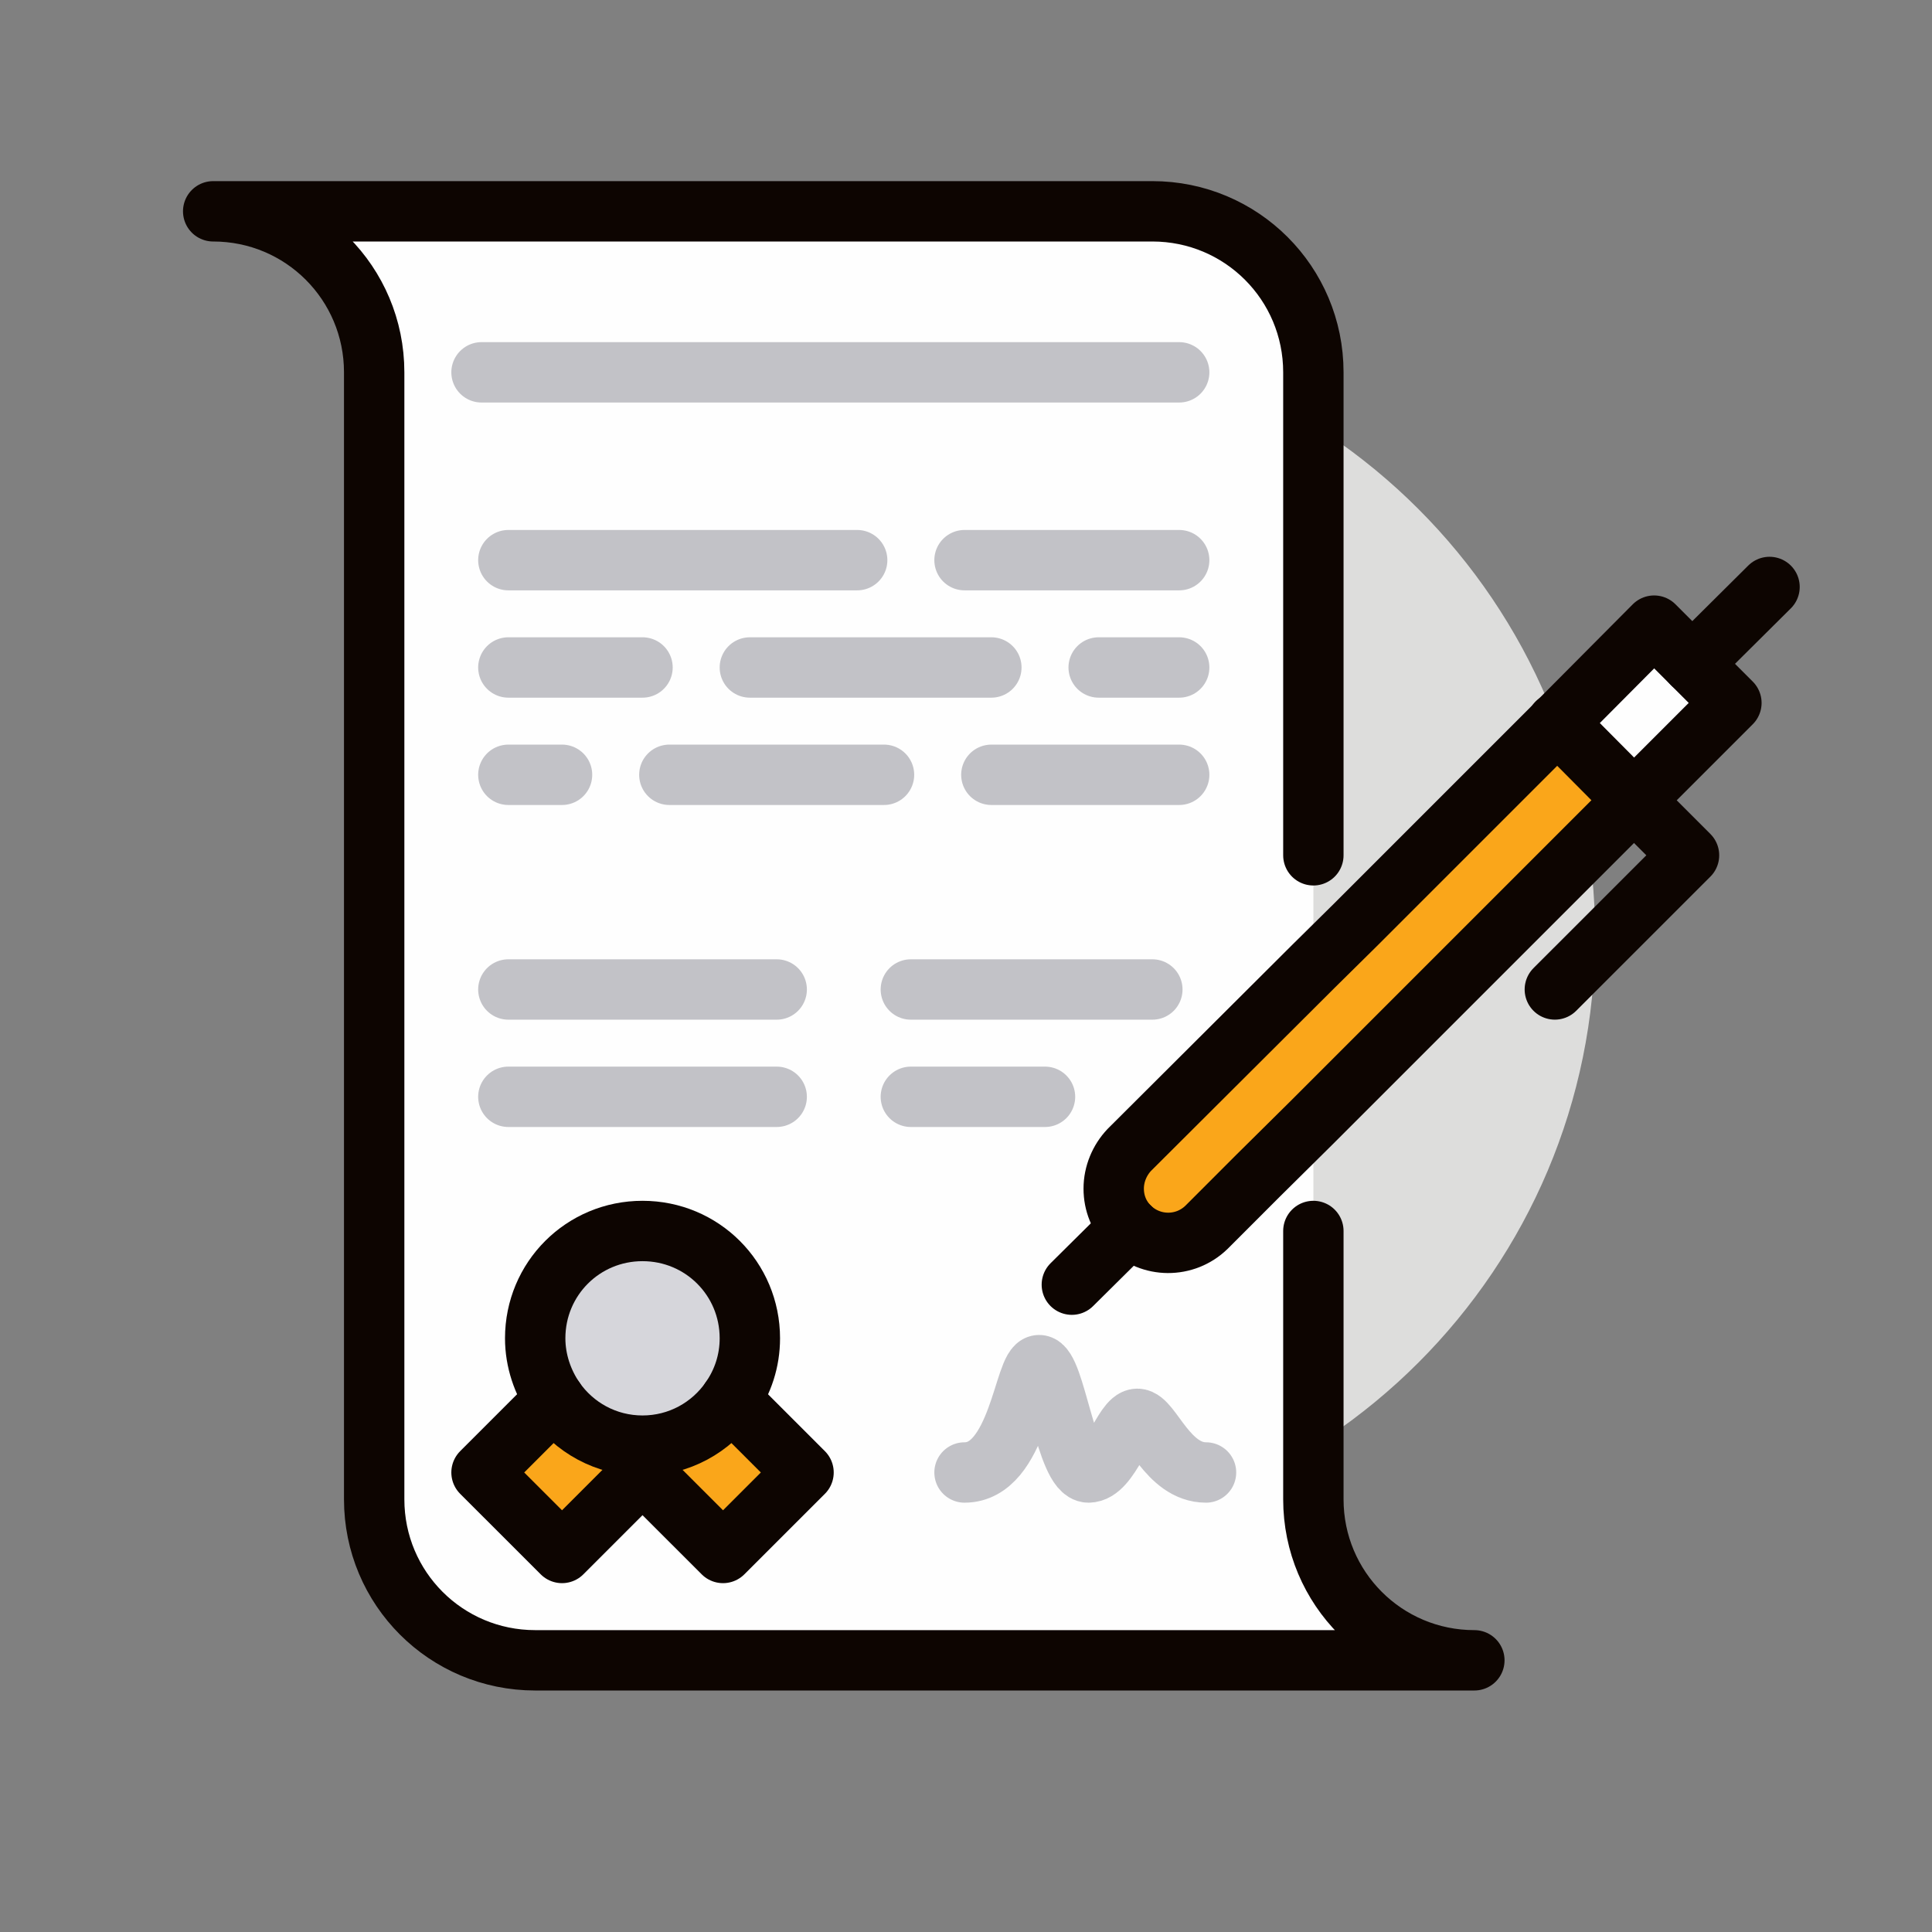 <svg width="64" height="64" viewBox="0 0 64 64" fill="none" xmlns="http://www.w3.org/2000/svg">
<rect x="0" y="0" width="64" height="64" fill="#808080" stroke="none"/>
<path d="M32.84 51C43.886 51 52.84 42.046 52.84 31C52.84 19.954 43.886 11 32.84 11C21.794 11 12.84 19.954 12.84 31C12.84 42.046 21.794 51 32.84 51Z" fill="#DDDDDC"/>
<path d="M43.507 37.187V40.778V49.667C43.507 52.618 45.889 55 48.84 55H17.729C14.778 55 12.395 52.618 12.395 49.667V12.333C12.395 9.382 10.013 7 7.062 7H38.173C41.124 7 43.507 9.382 43.507 12.333V28.333V32.013L37.409 38.093C37.071 38.431 36.893 38.876 36.893 39.373C36.893 39.853 37.089 40.316 37.409 40.636C38.12 41.347 39.258 41.347 39.969 40.653L41.675 38.947L43.471 37.169L43.507 37.187ZM23.951 51.444L26.618 48.778L24.2 46.36C24.609 45.773 24.84 45.08 24.84 44.333C24.84 42.36 23.258 40.778 21.284 40.778C19.311 40.778 17.729 42.36 17.729 44.333C17.729 45.08 17.978 45.791 18.369 46.36L15.951 48.778L18.618 51.444L21.284 48.778L23.951 51.444Z" fill="#FEFEFE"/>
<path d="M57.337 23.285L54.12 26.502L51.577 23.942L54.777 20.725L57.337 23.285Z" fill="#FEFEFE"/>
<path d="M39.969 40.653C39.258 41.347 38.12 41.347 37.409 40.636C37.071 40.298 36.893 39.853 36.893 39.373C36.893 38.893 37.089 38.431 37.409 38.093L43.506 32.013L44.911 30.627L51.578 23.96L54.12 26.502L43.471 37.169L41.675 38.947L39.969 40.653Z" fill="#FAA61A"/>
<path d="M21.284 40.778C23.258 40.778 24.84 42.36 24.84 44.333C24.84 45.08 24.591 45.791 24.2 46.36C23.56 47.285 22.493 47.889 21.284 47.889C20.075 47.889 19.009 47.285 18.369 46.36C17.96 45.773 17.729 45.08 17.729 44.333C17.729 42.36 19.311 40.778 21.284 40.778Z" fill="#D6D6DB"/>
<path d="M24.2 46.36L26.618 48.778L23.951 51.444L21.284 48.778L18.618 51.444L15.951 48.778L18.369 46.36C19.009 47.284 20.075 47.889 21.284 47.889C22.493 47.889 23.56 47.284 24.2 46.36Z" fill="#FAA61A"/>
<path d="M43.507 28.333V12.333C43.507 9.382 41.124 7 38.173 7H7.062C10.013 7 12.395 9.382 12.395 12.333V49.667C12.395 52.618 14.778 55 17.729 55H48.84C45.889 55 43.507 52.618 43.507 49.667V40.778" stroke="#0D0501" stroke-width="2" stroke-miterlimit="10" stroke-linecap="round" stroke-linejoin="round"/>
<path d="M24.2 46.36C24.609 45.773 24.84 45.08 24.84 44.333C24.84 42.36 23.258 40.778 21.284 40.778C19.311 40.778 17.729 42.36 17.729 44.333C17.729 45.08 17.978 45.791 18.369 46.36C19.009 47.285 20.075 47.889 21.284 47.889C22.493 47.889 23.56 47.285 24.2 46.36Z" stroke="#0D0501" stroke-width="2" stroke-miterlimit="10" stroke-linecap="round" stroke-linejoin="round"/>
<path d="M24.2 46.36L26.618 48.778L23.951 51.444L21.284 48.778L18.618 51.444L15.951 48.778L18.369 46.36" stroke="#0D0501" stroke-width="2" stroke-miterlimit="10" stroke-linecap="round" stroke-linejoin="round"/>
<path d="M15.951 12.334H39.062" stroke="#C2C2C7" stroke-width="2" stroke-miterlimit="10" stroke-linecap="round" stroke-linejoin="round"/>
<path d="M31.951 18.556H39.062" stroke="#C2C2C7" stroke-width="2" stroke-miterlimit="10" stroke-linecap="round" stroke-linejoin="round"/>
<path d="M16.84 18.556H28.395" stroke="#C2C2C7" stroke-width="2" stroke-miterlimit="10" stroke-linecap="round" stroke-linejoin="round"/>
<path d="M16.84 22.111H21.284" stroke="#C2C2C7" stroke-width="2" stroke-miterlimit="10" stroke-linecap="round" stroke-linejoin="round"/>
<path d="M16.84 32.778H25.729" stroke="#C2C2C7" stroke-width="2" stroke-miterlimit="10" stroke-linecap="round" stroke-linejoin="round"/>
<path d="M16.84 36.333H25.729" stroke="#C2C2C7" stroke-width="2" stroke-miterlimit="10" stroke-linecap="round" stroke-linejoin="round"/>
<path d="M30.173 32.778H38.173" stroke="#C2C2C7" stroke-width="2" stroke-miterlimit="10" stroke-linecap="round" stroke-linejoin="round"/>
<path d="M30.173 36.333H34.617" stroke="#C2C2C7" stroke-width="2" stroke-miterlimit="10" stroke-linecap="round" stroke-linejoin="round"/>
<path d="M16.84 25.666H18.618" stroke="#C2C2C7" stroke-width="2" stroke-miterlimit="10" stroke-linecap="round" stroke-linejoin="round"/>
<path d="M22.173 25.666H29.284" stroke="#C2C2C7" stroke-width="2" stroke-miterlimit="10" stroke-linecap="round" stroke-linejoin="round"/>
<path d="M24.84 22.111H32.84" stroke="#C2C2C7" stroke-width="2" stroke-miterlimit="10" stroke-linecap="round" stroke-linejoin="round"/>
<path d="M36.395 22.111H39.062" stroke="#C2C2C7" stroke-width="2" stroke-miterlimit="10" stroke-linecap="round" stroke-linejoin="round"/>
<path d="M32.84 25.666H39.062" stroke="#C2C2C7" stroke-width="2" stroke-miterlimit="10" stroke-linecap="round" stroke-linejoin="round"/>
<path d="M43.471 37.169L41.675 38.947L39.969 40.654C39.258 41.347 38.12 41.347 37.409 40.636C37.071 40.298 36.893 39.853 36.893 39.373C36.893 38.894 37.089 38.431 37.409 38.093L43.506 32.014L44.911 30.627L51.578 23.96L54.795 20.725L57.355 23.285L54.138 26.502L43.471 37.169Z" stroke="#0D0501" stroke-width="2" stroke-miterlimit="10" stroke-linecap="round" stroke-linejoin="round"/>
<path d="M37.426 40.653L35.506 42.556" stroke="#0D0501" stroke-width="2" stroke-miterlimit="10" stroke-linecap="round" stroke-linejoin="round"/>
<path d="M51.506 32.777L55.951 28.333L54.12 26.502L51.577 23.942" stroke="#0D0501" stroke-width="2" stroke-miterlimit="10" stroke-linecap="round" stroke-linejoin="round"/>
<path d="M56.058 21.987L58.618 19.444" stroke="#0D0501" stroke-width="2" stroke-miterlimit="10" stroke-linecap="round" stroke-linejoin="round"/>
<path d="M31.951 48.778C33.746 48.778 33.924 45.222 34.422 45.222C34.938 45.222 35.329 48.778 36.058 48.778C36.769 48.778 37.213 47 37.675 47C38.138 47 38.671 48.778 39.951 48.778" stroke="#C2C2C7" stroke-width="2" stroke-miterlimit="10" stroke-linecap="round" stroke-linejoin="round"/>
</svg>
